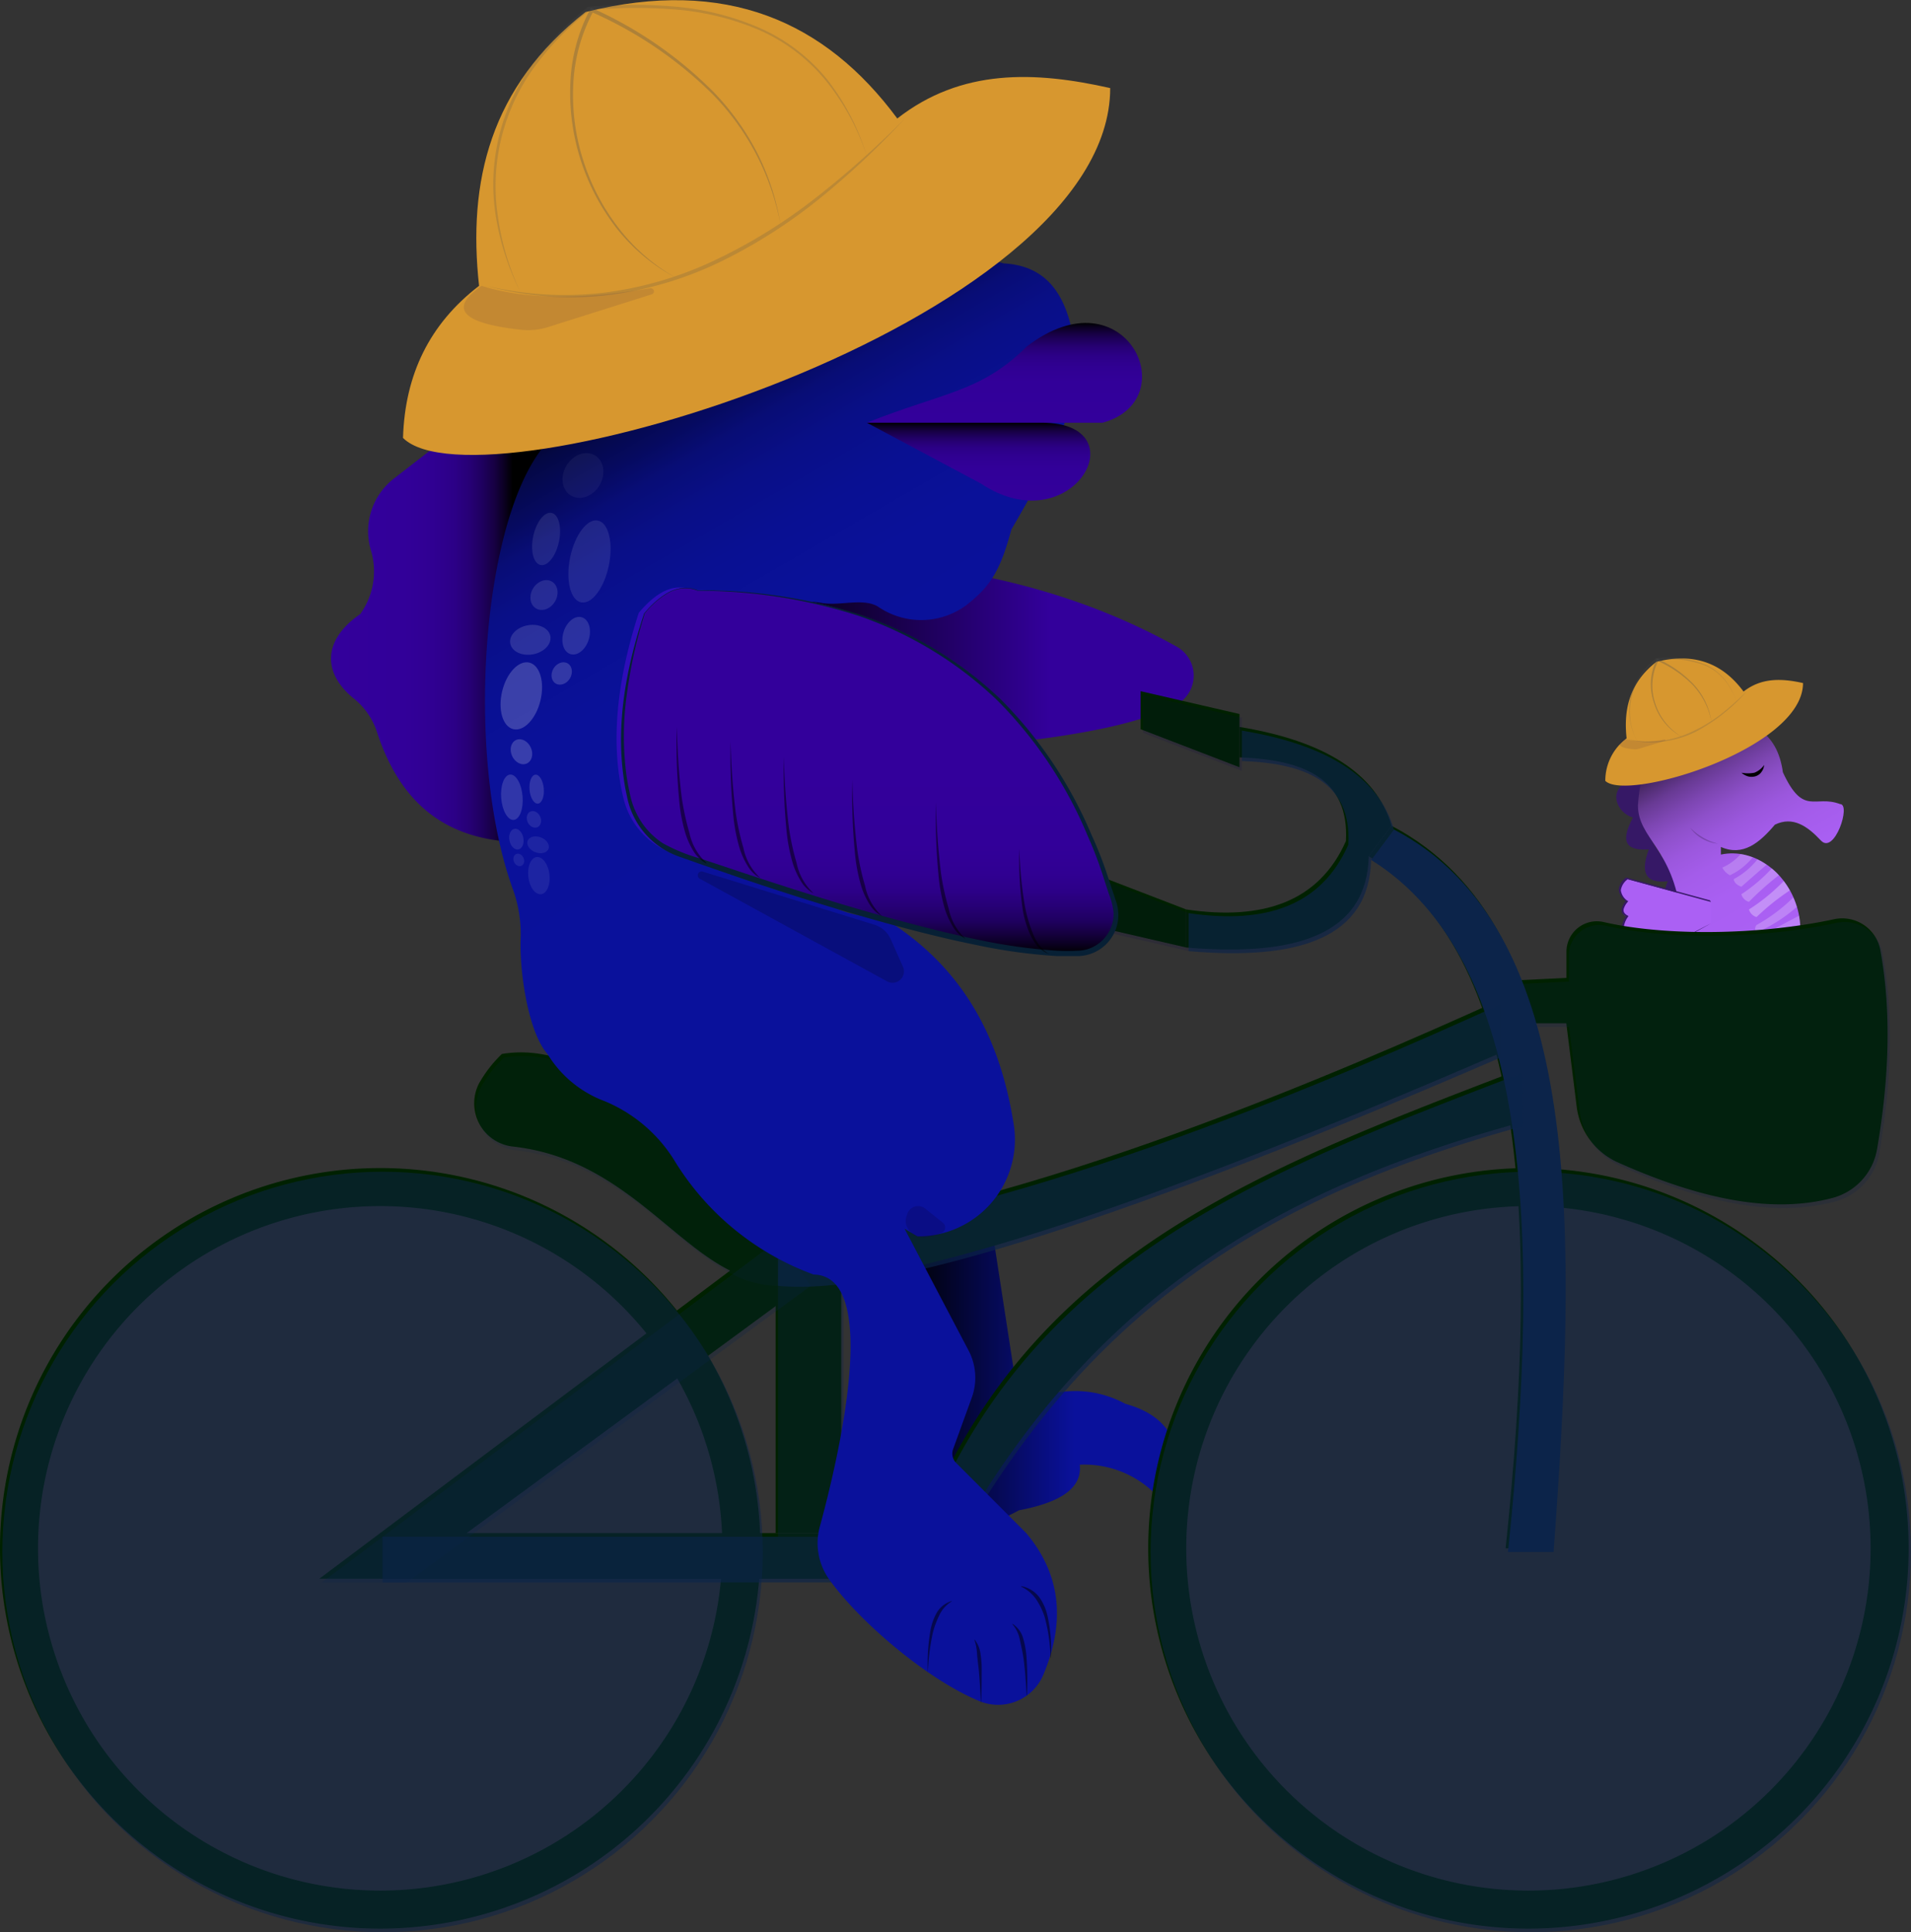 <svg xmlns="http://www.w3.org/2000/svg" xmlns:xlink="http://www.w3.org/1999/xlink" viewBox="0 0 251.31 254.06"><rect x="0" y="0" width="251.31" height="254.06" fill="#333333" stroke="none"/><defs><style>.cls-1{fill:#361866;}.cls-2{fill:url(#linear-gradient);}.cls-3,.cls-32,.cls-33,.cls-34,.cls-35,.cls-36,.cls-37,.cls-38,.cls-39,.cls-4,.cls-40,.cls-5,.cls-6{fill:#fff;}.cls-29,.cls-3,.cls-42{opacity:0.2;}.cls-4{opacity:0.22;}.cls-5{opacity:0.24;}.cls-17,.cls-31,.cls-43,.cls-6{opacity:0.3;}.cls-7{fill:#ab60f4;}.cls-8{fill:url(#linear-gradient-2);}.cls-9{fill:url(#linear-gradient-3);}.cls-10{fill:url(#linear-gradient-4);}.cls-11{fill:#002100;}.cls-12,.cls-13,.cls-14,.cls-16,.cls-17,.cls-18,.cls-19,.cls-20{fill:#0c244a;}.cls-12{opacity:0.51;}.cls-14{opacity:0.66;}.cls-15,.cls-43,.cls-44{fill:#0d0650;}.cls-15{opacity:0.13;}.cls-16{opacity:0.64;}.cls-18,.cls-35{opacity:0.14;}.cls-19{opacity:0.23;}.cls-20,.cls-37{opacity:0.19;}.cls-21{fill:url(#linear-gradient-5);}.cls-22{fill:#d7972f;}.cls-23{fill:#2e0cb9;}.cls-24{fill:url(#linear-gradient-6);}.cls-25{fill:url(#linear-gradient-7);}.cls-26{fill:url(#linear-gradient-8);}.cls-27{fill:url(#linear-gradient-9);}.cls-28{fill:#072035;}.cls-30{fill:#4d4d4d;}.cls-32{opacity:0.05;}.cls-33,.cls-44{opacity:0.1;}.cls-34{opacity:0.12;}.cls-36{opacity:0.17;}.cls-38{opacity:0.15;}.cls-39{opacity:0.16;}.cls-40{opacity:0.08;}.cls-41{opacity:0.5;}</style><linearGradient id="linear-gradient" x1="236.81" y1="133.4" x2="216.42" y2="98.09" gradientUnits="userSpaceOnUse"><stop offset="0.23" stop-color="#ab60f4"></stop><stop offset="0.45" stop-color="#a95ff2"></stop><stop offset="0.56" stop-color="#a45cea"></stop><stop offset="0.64" stop-color="#9b57dd"></stop><stop offset="0.71" stop-color="#8e50ca"></stop><stop offset="0.77" stop-color="#7d46b2"></stop><stop offset="0.83" stop-color="#683a94"></stop><stop offset="0.88" stop-color="#4f2c70"></stop><stop offset="0.93" stop-color="#321c47"></stop><stop offset="0.98" stop-color="#120a1a"></stop><stop offset="1"></stop></linearGradient><linearGradient id="linear-gradient-2" x1="117" y1="179.83" x2="154.92" y2="179.83" gradientUnits="userSpaceOnUse"><stop offset="0.05"></stop><stop offset="0.64" stop-color="#0a119b"></stop></linearGradient><linearGradient id="linear-gradient-3" x1="43.49" y1="73.08" x2="84" y2="73.08" gradientUnits="userSpaceOnUse"><stop offset="0" stop-color="#33009b"></stop><stop offset="0.24" stop-color="#320099"></stop><stop offset="0.33" stop-color="#300092"></stop><stop offset="0.4" stop-color="#2c0087"></stop><stop offset="0.45" stop-color="#270076"></stop><stop offset="0.49" stop-color="#1f0060"></stop><stop offset="0.53" stop-color="#170044"></stop><stop offset="0.56" stop-color="#0c0025"></stop><stop offset="0.59" stop-color="#000001"></stop><stop offset="0.59"></stop></linearGradient><linearGradient id="linear-gradient-4" x1="96" y1="86.51" x2="156.98" y2="86.51" gradientUnits="userSpaceOnUse"><stop offset="0.05"></stop><stop offset="0.69" stop-color="#33009b"></stop></linearGradient><linearGradient id="linear-gradient-5" x1="170.08" y1="202.77" x2="74.13" y2="36.58" gradientUnits="userSpaceOnUse"><stop offset="0.59" stop-color="#0a119b"></stop><stop offset="0.73" stop-color="#0a1199"></stop><stop offset="0.78" stop-color="#091092"></stop><stop offset="0.82" stop-color="#090f87"></stop><stop offset="0.85" stop-color="#080d76"></stop><stop offset="0.87" stop-color="#060a60"></stop><stop offset="0.9" stop-color="#040844"></stop><stop offset="0.92" stop-color="#020425"></stop><stop offset="0.93" stop-color="#000001"></stop><stop offset="0.93"></stop></linearGradient><linearGradient id="linear-gradient-6" x1="132.09" y1="55.58" x2="132.09" y2="42.46" gradientUnits="userSpaceOnUse"><stop offset="0" stop-color="#33009b"></stop><stop offset="0.41" stop-color="#320099"></stop><stop offset="0.56" stop-color="#300092"></stop><stop offset="0.67" stop-color="#2c0087"></stop><stop offset="0.75" stop-color="#270076"></stop><stop offset="0.82" stop-color="#1f0060"></stop><stop offset="0.89" stop-color="#170044"></stop><stop offset="0.95" stop-color="#0c0025"></stop><stop offset="1" stop-color="#000001"></stop><stop offset="1"></stop></linearGradient><linearGradient id="linear-gradient-7" x1="128.69" y1="65.82" x2="128.69" y2="55.58" xlink:href="#linear-gradient-6"></linearGradient><linearGradient id="linear-gradient-8" x1="81.84" y1="101.35" x2="146.74" y2="101.35" gradientUnits="userSpaceOnUse"><stop offset="0.43" stop-color="#0a119b"></stop><stop offset="0.67" stop-color="#0a1199"></stop><stop offset="0.75" stop-color="#091092"></stop><stop offset="0.81" stop-color="#090f87"></stop><stop offset="0.86" stop-color="#080d76"></stop><stop offset="0.9" stop-color="#060a60"></stop><stop offset="0.94" stop-color="#040844"></stop><stop offset="0.97" stop-color="#020425"></stop><stop offset="1" stop-color="#000001"></stop><stop offset="1"></stop></linearGradient><linearGradient id="linear-gradient-9" x1="114.29" y1="77.31" x2="114.29" y2="125.39" gradientUnits="userSpaceOnUse"><stop offset="0.49" stop-color="#33009b"></stop><stop offset="0.7" stop-color="#320099"></stop><stop offset="0.78" stop-color="#300092"></stop><stop offset="0.83" stop-color="#2c0087"></stop><stop offset="0.87" stop-color="#270076"></stop><stop offset="0.91" stop-color="#1f0060"></stop><stop offset="0.94" stop-color="#170044"></stop><stop offset="0.97" stop-color="#0c0025"></stop><stop offset="1" stop-color="#000001"></stop><stop offset="1"></stop></linearGradient></defs><g id="Layer_2" data-name="Layer 2"><g id="Seahorse"><path class="cls-1" d="M231.7,96.27c-6.38-4.22-15.26,1.7-14.84,4.81-4,9,4.81,12.33,4.18,17.86l.42,1.78-.89,8.24-.21,1.91-.21,1.91-.57,5.29c-.84.42-1.88-1.26-.42-1.67-.62,0-1.25-1.47,0-1.68-.48-.66-.74-1.56.21-1.85-.47-.26-.26-2.14.22-2l1-9.12c-.87-.59-1.16-1.53-.63-3-1-.37-1.41-1.13-.62-2.89-3.08.37-3.59-1.28-2.51-4.18-2.61.18-4-.63-2.09-4.18-2.09-.63-3.36-3.5-.62-4.81-2.19-4-.82-5.71,2.09-6.48,0-4.18,2.19-4.39,5-3.34,1.05-2.72,3.78-3.12,5.64-.63C229.82,89.58,232.35,91.75,231.7,96.27Z"></path><path id="Body" class="cls-2" d="M223.76,94.6c-6.08,1.21-8,5.61-8.36,11.28,0,4.39,4.6,5.65,5.64,14.42,1.05,8.36-3.13,9.83-1.46,20.28h4.81c-.31-3.08.74-4.82,2.92-5.44,16.72-9,7.94-24.66-1-22.78v-1c2.88,1.27,5.06-.51,7.1-2.93,2.38-1.15,4.28.2,6.06,2.09s4-4.8,2.51-4.8c-3.34-1.26-4.81,1.67-7.52-4.18C233.74,96.21,230.15,94,223.76,94.6Z"></path><path d="M232,100.58a1.85,1.85,0,0,1-.34.9,1.5,1.5,0,0,1-.82.59,1.82,1.82,0,0,1-1,0,2.35,2.35,0,0,1-.83-.47,4.63,4.63,0,0,0,1.7,0A2.82,2.82,0,0,0,232,100.58Z"></path><path class="cls-3" d="M228.92,112.3a7.18,7.18,0,0,1-2.42,1.78,2.33,2.33,0,0,0,1,1,8.62,8.62,0,0,0,3-2.35A7.42,7.42,0,0,0,228.92,112.3Z"></path><path class="cls-4" d="M231.11,113a10,10,0,0,1-3.11,2.59c.05.4.33.74,1,1,1.33-1.17,2.49-2.19,3.32-2.89A8.57,8.57,0,0,0,231.11,113Z"></path><path class="cls-5" d="M233,114.19a21.68,21.68,0,0,1-4,3.39,1.45,1.45,0,0,0,1,1,37.7,37.7,0,0,1,3.93-3.5A4.84,4.84,0,0,0,233,114.19Z"></path><path class="cls-6" d="M234.58,115.84a25.53,25.53,0,0,1-4.58,3.74,1.47,1.47,0,0,0,1,1,30.65,30.65,0,0,1,4.38-3.51A11.7,11.7,0,0,0,234.58,115.84Z"></path><path class="cls-4" d="M235.83,118a22.26,22.26,0,0,1-4.83,3.62.77.77,0,0,0,0,1,20.59,20.59,0,0,0,5.3-3.38A11.66,11.66,0,0,0,235.83,118Z"></path><path class="cls-3" d="M236.74,121.66a10.07,10.07,0,0,0-.15-1.26l-3.16,1.68,3.31-.42"></path><path class="cls-7" d="M225,118.58l-11-3c-1.23,1-1.29,2,0,3-.69.83-.91,1.54,0,2-1.09,1.58-.53,2.79,0,4v3l11-6"></path><path class="cls-1" d="M225,118.59l-11-3h.07a2.21,2.21,0,0,0-.92,1.46,2,2,0,0,0,.92,1.42l.07,0-.05.07a2.44,2.44,0,0,0-.57,1,.66.66,0,0,0,.11.51,1.23,1.23,0,0,0,.43.34l.1.05-.06.09a3,3,0,0,0-.59,1.93,5.72,5.72,0,0,0,.62,2v3l-.18-.11q2.75-1.52,5.51-3c1.85-1,3.69-2,5.54-2.93l0,0c-1.81,1-3.64,2-5.46,3.07s-3.65,2-5.49,3l-.18.1v-3.16a6,6,0,0,1-.61-2.05,3.27,3.27,0,0,1,.64-2l0,.14a1.51,1.51,0,0,1-.51-.4.84.84,0,0,1-.12-.65,2.64,2.64,0,0,1,.6-1.09l0,.12a2,2,0,0,1-1-1.56,2.32,2.32,0,0,1,1-1.56l0,0h0l11,3Z"></path></g><g id="Fish1"><path id="Foot" class="cls-8" d="M130,158.58l4,26c4.71-2,9.39-2.47,14,0,5.88,1.62,7.43,5.46,6.78,10.42a1.9,1.9,0,0,1-3.12,1.17,13.2,13.2,0,0,0-9.66-3.59c.33,3.23-2.77,5-8,6-7.94,4.27-10.56,2.24-13,0l-4-40Z"></path><path id="LegBackfin" class="cls-9" d="M66,110.58c-7.39-.83-13.26-4.74-16.39-14.22a9.38,9.38,0,0,0-3-4.45c-4.18-3.31-4.28-7.72.79-11.19l.28-.44a9.59,9.59,0,0,0,1.1-7.91h0a8.77,8.77,0,0,1,3.06-9.48l5.16-4a9.78,9.78,0,0,0,3.67-6.13l1-5.94a8.09,8.09,0,0,1,2-4.19c5.94-6.43,12.71-8.52,20.35-6.08Z"></path><path id="Armfinback" class="cls-10" d="M99,73.58c21.22-.84,40,2.64,55.77,11.46a4.35,4.35,0,0,1-.08,7.62C145.59,97.45,123,99.05,96,99.58Z"></path><path class="cls-11" d="M50,153.58a50,50,0,1,0,50,50A50,50,0,0,0,50,153.58Zm0,95a45,45,0,1,1,45-45A45,45,0,0,1,50,248.58Z"></path><path class="cls-11" d="M201,153.58a50,50,0,1,0,50,50A50,50,0,0,0,201,153.58Zm0,95a45,45,0,1,1,45-45A45,45,0,0,1,201,248.58Z"></path><path class="cls-11" d="M198,203.58h6c3.06-41.86,4.24-81.81-21-95l-3,4C200.75,125.48,202.47,160.87,198,203.58Z"></path><path class="cls-11" d="M163,95.58c11.18,1.84,18,6.1,20,13l-3,4c-.24,10.22-9.44,13.26-24,12v-5c10.17,1.5,17.49-1.06,21-9,.45-8.19-5.52-10.7-14-11Z"></path><polygon class="cls-11" points="156 119.58 143 114.58 143 121.58 156 124.58 156 119.58"></polygon><polygon class="cls-11" points="150 95.88 163 100.88 163 93.88 150 90.88 150 95.88"></polygon><path class="cls-11" d="M200,147.58c-30.27,8.34-55.59,21.73-74.26,54.85a10.16,10.16,0,0,1-8.83,5.15H50v-6h65.06a8.86,8.86,0,0,0,8-5.17c14.65-32.1,43.33-43,76.89-55.83Z"></path><path class="cls-11" d="M197,138.58c-47.49,20.55-80.55,31.48-95,30v-6c32.93-3.53,75.05-22,95-31Z"></path><polygon class="cls-11" points="102 201.57 102 162.57 110.63 161.35 110.63 201.57 102 201.57"></polygon><path class="cls-11" d="M102,168.58c-11.25,0-17.68-15.93-34.49-17.82A5.72,5.72,0,0,1,63,142.44a16.88,16.88,0,0,1,3-3.86c12.27-2.07,24.12,11.6,36,24Z"></path><polygon class="cls-11" points="102 162.57 42 207.57 53.2 207.57 106.31 168.57 102 162.57"></polygon><path class="cls-11" d="M200,128.87l6-.29v-3.5a4,4,0,0,1,4.83-3.86c8.1,1.89,20.58,1.75,30.33-.35a5.1,5.1,0,0,1,6.11,4c1.5,8.18,1.16,17-.43,26.27a8.05,8.05,0,0,1-6,6.41c-8.25,2.12-17.8-.12-28.05-4.7a9.28,9.28,0,0,1-5.44-7.3l-1.37-11h-4.12Z"></path><circle id="Wheel" class="cls-12" cx="50.31" cy="204.06" r="50"></circle><circle id="Wheel-2" data-name="Wheel" class="cls-12" cx="201.31" cy="204.06" r="50"></circle><path class="cls-13" d="M198.31,204.06h6c3.06-41.85,4.24-81.8-21-95l-3,4C201.06,126,202.79,161.35,198.31,204.06Z"></path><path class="cls-14" d="M163.31,96.06c11.18,1.84,18,6.1,20,13l-3,4c-.24,10.23-9.44,13.27-24,12v-5c10.18,1.5,17.49-1,21-9,.46-8.18-5.52-10.69-14-11Z"></path><polygon class="cls-15" points="156.31 120.06 143.31 115.06 143.31 122.06 156.31 125.06 156.31 120.06"></polygon><polygon class="cls-15" points="150.31 96.36 163.31 101.36 163.31 94.36 150.31 91.36 150.31 96.36"></polygon><path class="cls-16" d="M200.31,148.06c-30.27,8.35-55.59,21.74-74.26,54.86a10.15,10.15,0,0,1-8.83,5.14H50.31v-6h65.06a8.85,8.85,0,0,0,8-5.16c14.65-32.1,43.33-43,76.89-55.84Z"></path><path class="cls-16" d="M197.31,139.06c-47.49,20.56-80.54,31.49-95,30v-6c32.93-3.53,75.05-21.95,95-31Z"></path><polygon class="cls-17" points="102.31 202.06 102.31 163.06 110.94 161.84 110.94 202.06 102.31 202.06"></polygon><path class="cls-18" d="M102.31,169.06c-11.25,0-17.67-15.93-34.49-17.82a5.71,5.71,0,0,1-4.55-8.32,16.75,16.75,0,0,1,3-3.86c12.27-2.06,24.12,11.61,36,24Z"></path><polygon class="cls-19" points="102.31 163.06 42.31 208.06 53.51 208.06 106.62 169.06 102.31 163.06"></polygon><path class="cls-20" d="M200.31,129.36l6-.3v-3.49a4,4,0,0,1,4.83-3.86c8.1,1.89,20.59,1.75,30.33-.36a5.1,5.1,0,0,1,6.11,4c1.5,8.18,1.16,17-.43,26.27a8.06,8.06,0,0,1-6,6.42c-8.25,2.11-17.8-.12-28-4.7a9.25,9.25,0,0,1-5.43-7.3l-1.38-11h-4.12Z"></path><path id="Body-2" data-name="Body" class="cls-21" d="M76,55.58c-11.73,2.75-15.89,40.86-8.61,61.18a17.3,17.3,0,0,1,1.08,6.56c-.18,4.41,1,12.44,3.53,15.26a14.86,14.86,0,0,0,7,6,19.61,19.61,0,0,1,9.6,7.86A35.9,35.9,0,0,0,107,167.58c9,.15,3.16,24.54.83,33.08A8.22,8.22,0,0,0,109,207.6c4,5.64,13,13.28,19.85,16.09a6.45,6.45,0,0,0,8.36-3.5c2.9-6.9,2.35-13.14-2.25-18.61l-9.2-9.21a1.75,1.75,0,0,1-.41-1.86l2.44-6.73a7.67,7.67,0,0,0-.42-6.22l-8.41-16,1.7,1a12.73,12.73,0,0,0,12.69-14.47c-1.69-11.09-6.32-20.66-16.87-27.21a2.15,2.15,0,0,0-1.13-.32h0a13.69,13.69,0,0,1-11.87-6.91c-4-7-8.49-12.87-8.52-19.09V90.36a11.2,11.2,0,0,1,13.1-11.08c2.37.43,5.51-.72,7.45.51A10,10,0,0,0,127,79.63c3.28-2.54,4.55-4.62,6-10,5.22-9,10.2-18.06,8-26-1.32-6.5-4.68-8.75-9-9L96.46,25.91a7,7,0,0,0-7.91,3.73Z"></path><path id="Sydvest" class="cls-22" d="M118,15.58C108.52,2.78,95.45-3,77,1.58c-12.59,9.86-15.5,22.34-14,36-6.51,5-9.75,11.67-10,20,10,10,93-15,93-46C136.05,9.34,126.42,9,118,15.58Z"></path><path id="Armfinfront" class="cls-23" d="M84,80.58C81,89.85,80.28,98,82,105a10.16,10.16,0,0,0,6.5,7.2c27.05,9.49,43.93,13.52,52.61,13.14a5.12,5.12,0,0,0,4.7-6.51C136.71,87.14,114,77.58,91,77.58,88.63,76.59,86.3,77.84,84,80.58Z"></path><g id="Mouth"><path class="cls-24" d="M114,55.58c10-4,15-4,21-10,13-10,21,7,10,10Z"></path><path class="cls-25" d="M114,55.58h23c13,0,4,16-8,8Z"></path></g><path id="Armfinfront-2" data-name="Armfinfront" class="cls-26" d="M84.75,80.64c-3,9.28-3.71,17.44-2,24.39a10.17,10.17,0,0,0,6.49,7.2c27.05,9.48,43.94,13.51,52.61,13.14a5.13,5.13,0,0,0,4.71-6.52c-9.07-31.64-31.79-41.21-54.79-41.21C89.38,76.65,87.05,77.91,84.75,80.64Z"></path><g id="Armfinfront-3" data-name="Armfinfront"><path class="cls-27" d="M84.75,80.64c-3,9.28-3.71,17.44-2,24.39a10.17,10.17,0,0,0,6.49,7.2c27.05,9.48,43.94,13.51,52.61,13.14a5.13,5.13,0,0,0,4.71-6.52c-9.07-31.64-31.79-41.21-54.79-41.21C89.38,76.65,87.05,77.91,84.75,80.64Z"></path><path class="cls-28" d="M84.79,80.66a63,63,0,0,0-2.34,10.52,39.27,39.27,0,0,0-.07,10.72c.13.88.29,1.76.49,2.63a10.22,10.22,0,0,0,.87,2.49,9.72,9.72,0,0,0,3.46,3.87,22.73,22.73,0,0,0,4.92,2l5.13,1.71c6.83,2.27,13.7,4.46,20.64,6.34,3.48.93,7,1.83,10.48,2.56A71.22,71.22,0,0,0,139,125a26.67,26.67,0,0,0,2.68,0,4.66,4.66,0,0,0,2.42-.69,4.84,4.84,0,0,0,2.34-4.26,9,9,0,0,0-.63-2.55L145,115a49.89,49.89,0,0,0-1.92-5,55.51,55.51,0,0,0-11.83-17.82A49.81,49.81,0,0,0,113,81a68.53,68.53,0,0,0-21.24-3.32h0a4.15,4.15,0,0,0-2-.31,4.86,4.86,0,0,0-1.92.61A11.4,11.4,0,0,0,84.79,80.66Zm-.07,0a11.52,11.52,0,0,1,3.07-2.71,5.2,5.2,0,0,1,2-.64,4.29,4.29,0,0,1,2,.31h0a68.57,68.57,0,0,1,21.33,3.2,49.77,49.77,0,0,1,18.44,11.09,56,56,0,0,1,12,17.9,49.4,49.4,0,0,1,2,5.06l.85,2.57.43,1.29a5.94,5.94,0,0,1,.23,1.4,5.41,5.41,0,0,1-5.3,5.58c-.91,0-1.82,0-2.73,0a72,72,0,0,1-10.75-1.48c-3.54-.71-7-1.58-10.53-2.52-7-1.9-13.85-4.05-20.68-6.37l-5.11-1.77-2.55-.9a10.85,10.85,0,0,1-2.49-1.22,10.46,10.46,0,0,1-4.48-6.75,26.81,26.81,0,0,1-.47-2.68C81,94.72,82.45,87.45,84.72,80.62Z"></path></g><g class="cls-29"><path class="cls-30" d="M64,37.58a44.06,44.06,0,0,0,15.43.9,47.91,47.91,0,0,0,14.8-4.37,69.91,69.91,0,0,0,13.16-8.19A122.31,122.31,0,0,0,119,15.58a105.07,105.07,0,0,1-11.37,10.65,68,68,0,0,1-13.18,8.33,47.59,47.59,0,0,1-15,4.3A41.59,41.59,0,0,1,64,37.58Z"></path></g><g class="cls-31"><path class="cls-30" d="M89,36.58a24.85,24.85,0,0,1-7.82-6.45A29.09,29.09,0,0,1,75,11.05,22.71,22.71,0,0,1,77.62,1.2l.11-.2.21.1A52.86,52.86,0,0,1,94,12.26a34,34,0,0,1,5.66,8,32.5,32.5,0,0,1,3,9.34A33.32,33.32,0,0,0,93.8,12.48,52.8,52.8,0,0,0,77.73,1.55l.32-.11a22.51,22.51,0,0,0-2.66,9.64,28.13,28.13,0,0,0,1.31,10A28.52,28.52,0,0,0,81.37,30,24.73,24.73,0,0,0,89,36.58Z"></path></g><g class="cls-29"><path class="cls-30" d="M114,20.53a31.37,31.37,0,0,0-5.37-9.89A23.48,23.48,0,0,0,99.72,3.9,35.3,35.3,0,0,0,88.81,1.25a66.52,66.52,0,0,0-11.29.07l.13-.05a37.78,37.78,0,0,0-7.29,7.44,26.54,26.54,0,0,0-4.88,19.78,34.3,34.3,0,0,0,3,10,34.4,34.4,0,0,1-3.27-10A26.77,26.77,0,0,1,70,8.47,38.15,38.15,0,0,1,77.35.88l.06,0h.07a64.44,64.44,0,0,1,11.37,0,35.24,35.24,0,0,1,11,2.77,23.76,23.76,0,0,1,9,6.88A31.3,31.3,0,0,1,114,20.53Z"></path></g><ellipse class="cls-32" cx="76.66" cy="62.52" rx="3.08" ry="2.53" transform="translate(-16.28 96.39) rotate(-59.22)"></ellipse><ellipse class="cls-33" cx="71.82" cy="70.87" rx="3.5" ry="1.73" transform="translate(-12.4 126.44) rotate(-78.04)"></ellipse><ellipse class="cls-33" cx="77.52" cy="73.82" rx="5.49" ry="2.6" transform="translate(-10.41 134.87) rotate(-78.37)"></ellipse><ellipse class="cls-34" cx="71.54" cy="78.24" rx="2.05" ry="1.68" transform="translate(-32.29 99.66) rotate(-59.22)"></ellipse><ellipse class="cls-35" cx="69.73" cy="84.13" rx="2.68" ry="1.94" transform="translate(-14.02 13.95) rotate(-10.39)"></ellipse><ellipse class="cls-35" cx="75.09" cy="83.64" rx="2.52" ry="1.72" transform="matrix(0.3, -0.96, 0.96, 0.3, -27.05, 130.58)"></ellipse><ellipse class="cls-3" cx="68.56" cy="91.5" rx="4.5" ry="2.59" transform="translate(-36.46 136.71) rotate(-76.45)"></ellipse><ellipse class="cls-36" cx="73.87" cy="88.55" rx="1.54" ry="1.26" transform="translate(-40.01 106.7) rotate(-59.22)"></ellipse><ellipse class="cls-37" cx="68.57" cy="98.84" rx="1.35" ry="1.7" transform="translate(-35.12 37.86) rotate(-24.79)"></ellipse><ellipse class="cls-38" cx="70.58" cy="103.76" rx="0.94" ry="1.91" transform="translate(-8.66 6.45) rotate(-4.93)"></ellipse><ellipse class="cls-39" cx="67.31" cy="104.83" rx="1.41" ry="2.99" transform="translate(-8.08 5.65) rotate(-4.54)"></ellipse><ellipse class="cls-33" cx="70.21" cy="107.74" rx="0.9" ry="1.13" transform="translate(-38.7 39.36) rotate(-24.79)"></ellipse><ellipse class="cls-40" cx="70.76" cy="111.07" rx="1.04" ry="1.47" transform="translate(-58.42 136.68) rotate(-68.71)"></ellipse><ellipse class="cls-33" cx="67.91" cy="110.33" rx="0.93" ry="1.38" transform="translate(-19.72 14.91) rotate(-10.95)"></ellipse><ellipse class="cls-40" cx="70.86" cy="115.13" rx="1.4" ry="2.46" transform="translate(-13.09 9.17) rotate(-6.78)"></ellipse><ellipse class="cls-40" cx="68.22" cy="113.07" rx="0.68" ry="0.85" transform="translate(-41.12 39.02) rotate(-24.79)"></ellipse><g class="cls-41"><path d="M92.88,113.52a4.51,4.51,0,0,1-1.71-1.65,10.51,10.51,0,0,1-1-2.19A21.38,21.38,0,0,1,89.3,105,76.21,76.21,0,0,1,89,95.58h0c.1,3.14.26,6.28.67,9.39a35.32,35.32,0,0,0,1,4.57,7.38,7.38,0,0,0,2.26,3.94Z"></path></g><g class="cls-41"><path d="M100,115.46a4.33,4.33,0,0,1-1.71-1.66,10.24,10.24,0,0,1-1-2.18,22.63,22.63,0,0,1-.88-4.67,78.31,78.31,0,0,1-.32-9.44h0a89,89,0,0,0,.67,9.39,33.41,33.41,0,0,0,1,4.57,7.42,7.42,0,0,0,2.25,4Z"></path></g><g class="cls-41"><path d="M107,117.46a4.33,4.33,0,0,1-1.71-1.66,10.24,10.24,0,0,1-1-2.18,22.63,22.63,0,0,1-.88-4.67,78.31,78.31,0,0,1-.32-9.44h0a89,89,0,0,0,.67,9.39,33.41,33.41,0,0,0,1,4.57,7.42,7.42,0,0,0,2.25,4Z"></path></g><g class="cls-41"><path d="M116,120.46a4.33,4.33,0,0,1-1.71-1.66,10.24,10.24,0,0,1-1-2.18,22.63,22.63,0,0,1-.88-4.67,78.31,78.31,0,0,1-.32-9.44h0a89,89,0,0,0,.67,9.39,33.41,33.41,0,0,0,1,4.57,7.42,7.42,0,0,0,2.25,4Z"></path></g><g class="cls-41"><path d="M127,123.46a4.33,4.33,0,0,1-1.71-1.66,10.24,10.24,0,0,1-1-2.18,22.63,22.63,0,0,1-.88-4.67,78.31,78.31,0,0,1-.32-9.44h0a89,89,0,0,0,.67,9.39,33.41,33.41,0,0,0,1,4.57,7.42,7.42,0,0,0,2.25,4Z"></path></g><g class="cls-41"><path d="M138,125.46a4,4,0,0,1-1.58-1.07,7.14,7.14,0,0,1-1-1.64,13.16,13.16,0,0,1-1-3.67,44.82,44.82,0,0,1-.36-7.5h0a52.64,52.64,0,0,0,.7,7.43,19.29,19.29,0,0,0,1,3.55,7.91,7.91,0,0,0,.83,1.61,5,5,0,0,0,1.33,1.25Z"></path></g><path class="cls-42" d="M92.38,114.59l22.61,7a3.45,3.45,0,0,1,2.15,1.91l1.55,3.49A1.5,1.5,0,0,1,116.6,129L92,115.52A.51.51,0,0,1,92.38,114.59Z"></path><g class="cls-41"><path d="M134.3,208.55a3.83,3.83,0,0,1,2.36,1.44,6.6,6.6,0,0,1,1.11,2.55,20.7,20.7,0,0,1,.44,5.43h-.05a23.17,23.17,0,0,0-.77-5.33,9.34,9.34,0,0,0-1.13-2.36,5,5,0,0,0-2-1.68Z"></path></g><g class="cls-41"><path d="M133.16,213.51a3.35,3.35,0,0,1,1.42,2A11.56,11.56,0,0,1,135,218a40.43,40.43,0,0,1,.05,4.92H135c-.08-1.63-.18-3.26-.4-4.87-.12-.81-.3-1.6-.47-2.37a4.38,4.38,0,0,0-1-2.13Z"></path></g><g class="cls-41"><path d="M128.16,215.56a3.9,3.9,0,0,1,.8,2,12.71,12.71,0,0,1,.14,2.13c0,1.42,0,2.83-.08,4.24H129c-.07-1.41-.15-2.82-.27-4.22-.07-.7-.17-1.39-.23-2.08a7.33,7.33,0,0,0-.35-2Z"></path></g><g class="cls-41"><path d="M125.15,210.56a4.19,4.19,0,0,0-1.64,1.85,11.61,11.61,0,0,0-.86,2.38,30.34,30.34,0,0,0-.63,5.14h0a24.69,24.69,0,0,1,.29-5.22,7.47,7.47,0,0,1,.81-2.54,3.34,3.34,0,0,1,2.06-1.66Z"></path></g><path id="Sydvest-2" data-name="Sydvest" class="cls-22" d="M229.29,90.93c-2.65-3.58-6.31-5.21-11.47-3.91-3.52,2.75-4.33,6.24-3.91,10.06a6.93,6.93,0,0,0-2.8,5.59c2.8,2.8,26-4.19,26-12.86C234.33,89.19,231.64,89.08,229.29,90.93Z"></path><g class="cls-29"><path class="cls-30" d="M214,97.17a13.22,13.22,0,0,0,4.43.24,13.88,13.88,0,0,0,4.24-1.28,19.74,19.74,0,0,0,3.79-2.34,39,39,0,0,0,3.35-3,23.6,23.6,0,0,1-7,5.52,13.66,13.66,0,0,1-4.33,1.22A11.33,11.33,0,0,1,214,97.17Z"></path></g><g class="cls-31"><path class="cls-30" d="M221.19,96.89a7.53,7.53,0,0,1-3.67-4.44,7.4,7.4,0,0,1,.35-5.78l0-.11.11.06a15.24,15.24,0,0,1,4.63,3.24,9.09,9.09,0,0,1,2.45,5A9.66,9.66,0,0,0,222.54,90a15,15,0,0,0-4.62-3.13l.17,0a7.24,7.24,0,0,0-.41,5.61A7.89,7.89,0,0,0,221.19,96.89Z"></path></g><g class="cls-29"><path class="cls-30" d="M228.37,92.26a9,9,0,0,0-1.56-2.83,6.7,6.7,0,0,0-2.55-1.92,13.12,13.12,0,0,0-6.37-.73l.07,0a8.25,8.25,0,0,0-2.66,10.69,8.55,8.55,0,0,1-.86-5.91,9.1,9.1,0,0,1,3.36-5l0,0h0a13.32,13.32,0,0,1,6.46.82,7,7,0,0,1,2.58,2A9.26,9.26,0,0,1,228.37,92.26Z"></path></g><path class="cls-42" d="M222.28,108.84a5,5,0,0,0,3.64,2.09A8,8,0,0,1,222.28,108.84Z"></path><path class="cls-43" d="M119.21,159.94l.11-.34a1.5,1.5,0,0,1,2.35-.69l2.33,1.86a.79.79,0,0,1-.22,1.36c-2,.8-3.65.87-4.49-.81A1.79,1.79,0,0,1,119.21,159.94Z"></path><path class="cls-44" d="M63.34,37.58c6.33,2,14,1.67,22.17.31.55,0,.68.66.17.82L72.09,43a8.72,8.72,0,0,1-3.56.36Q56.8,42.08,63.34,37.58Z"></path><path class="cls-44" d="M213.56,97.15a11.81,11.81,0,0,0,5.35.07c.13,0,.17.16,0,.2l-3.27,1a2.09,2.09,0,0,1-.86.09C212.93,98.34,212.51,97.87,213.56,97.15Z"></path></g></g></svg>